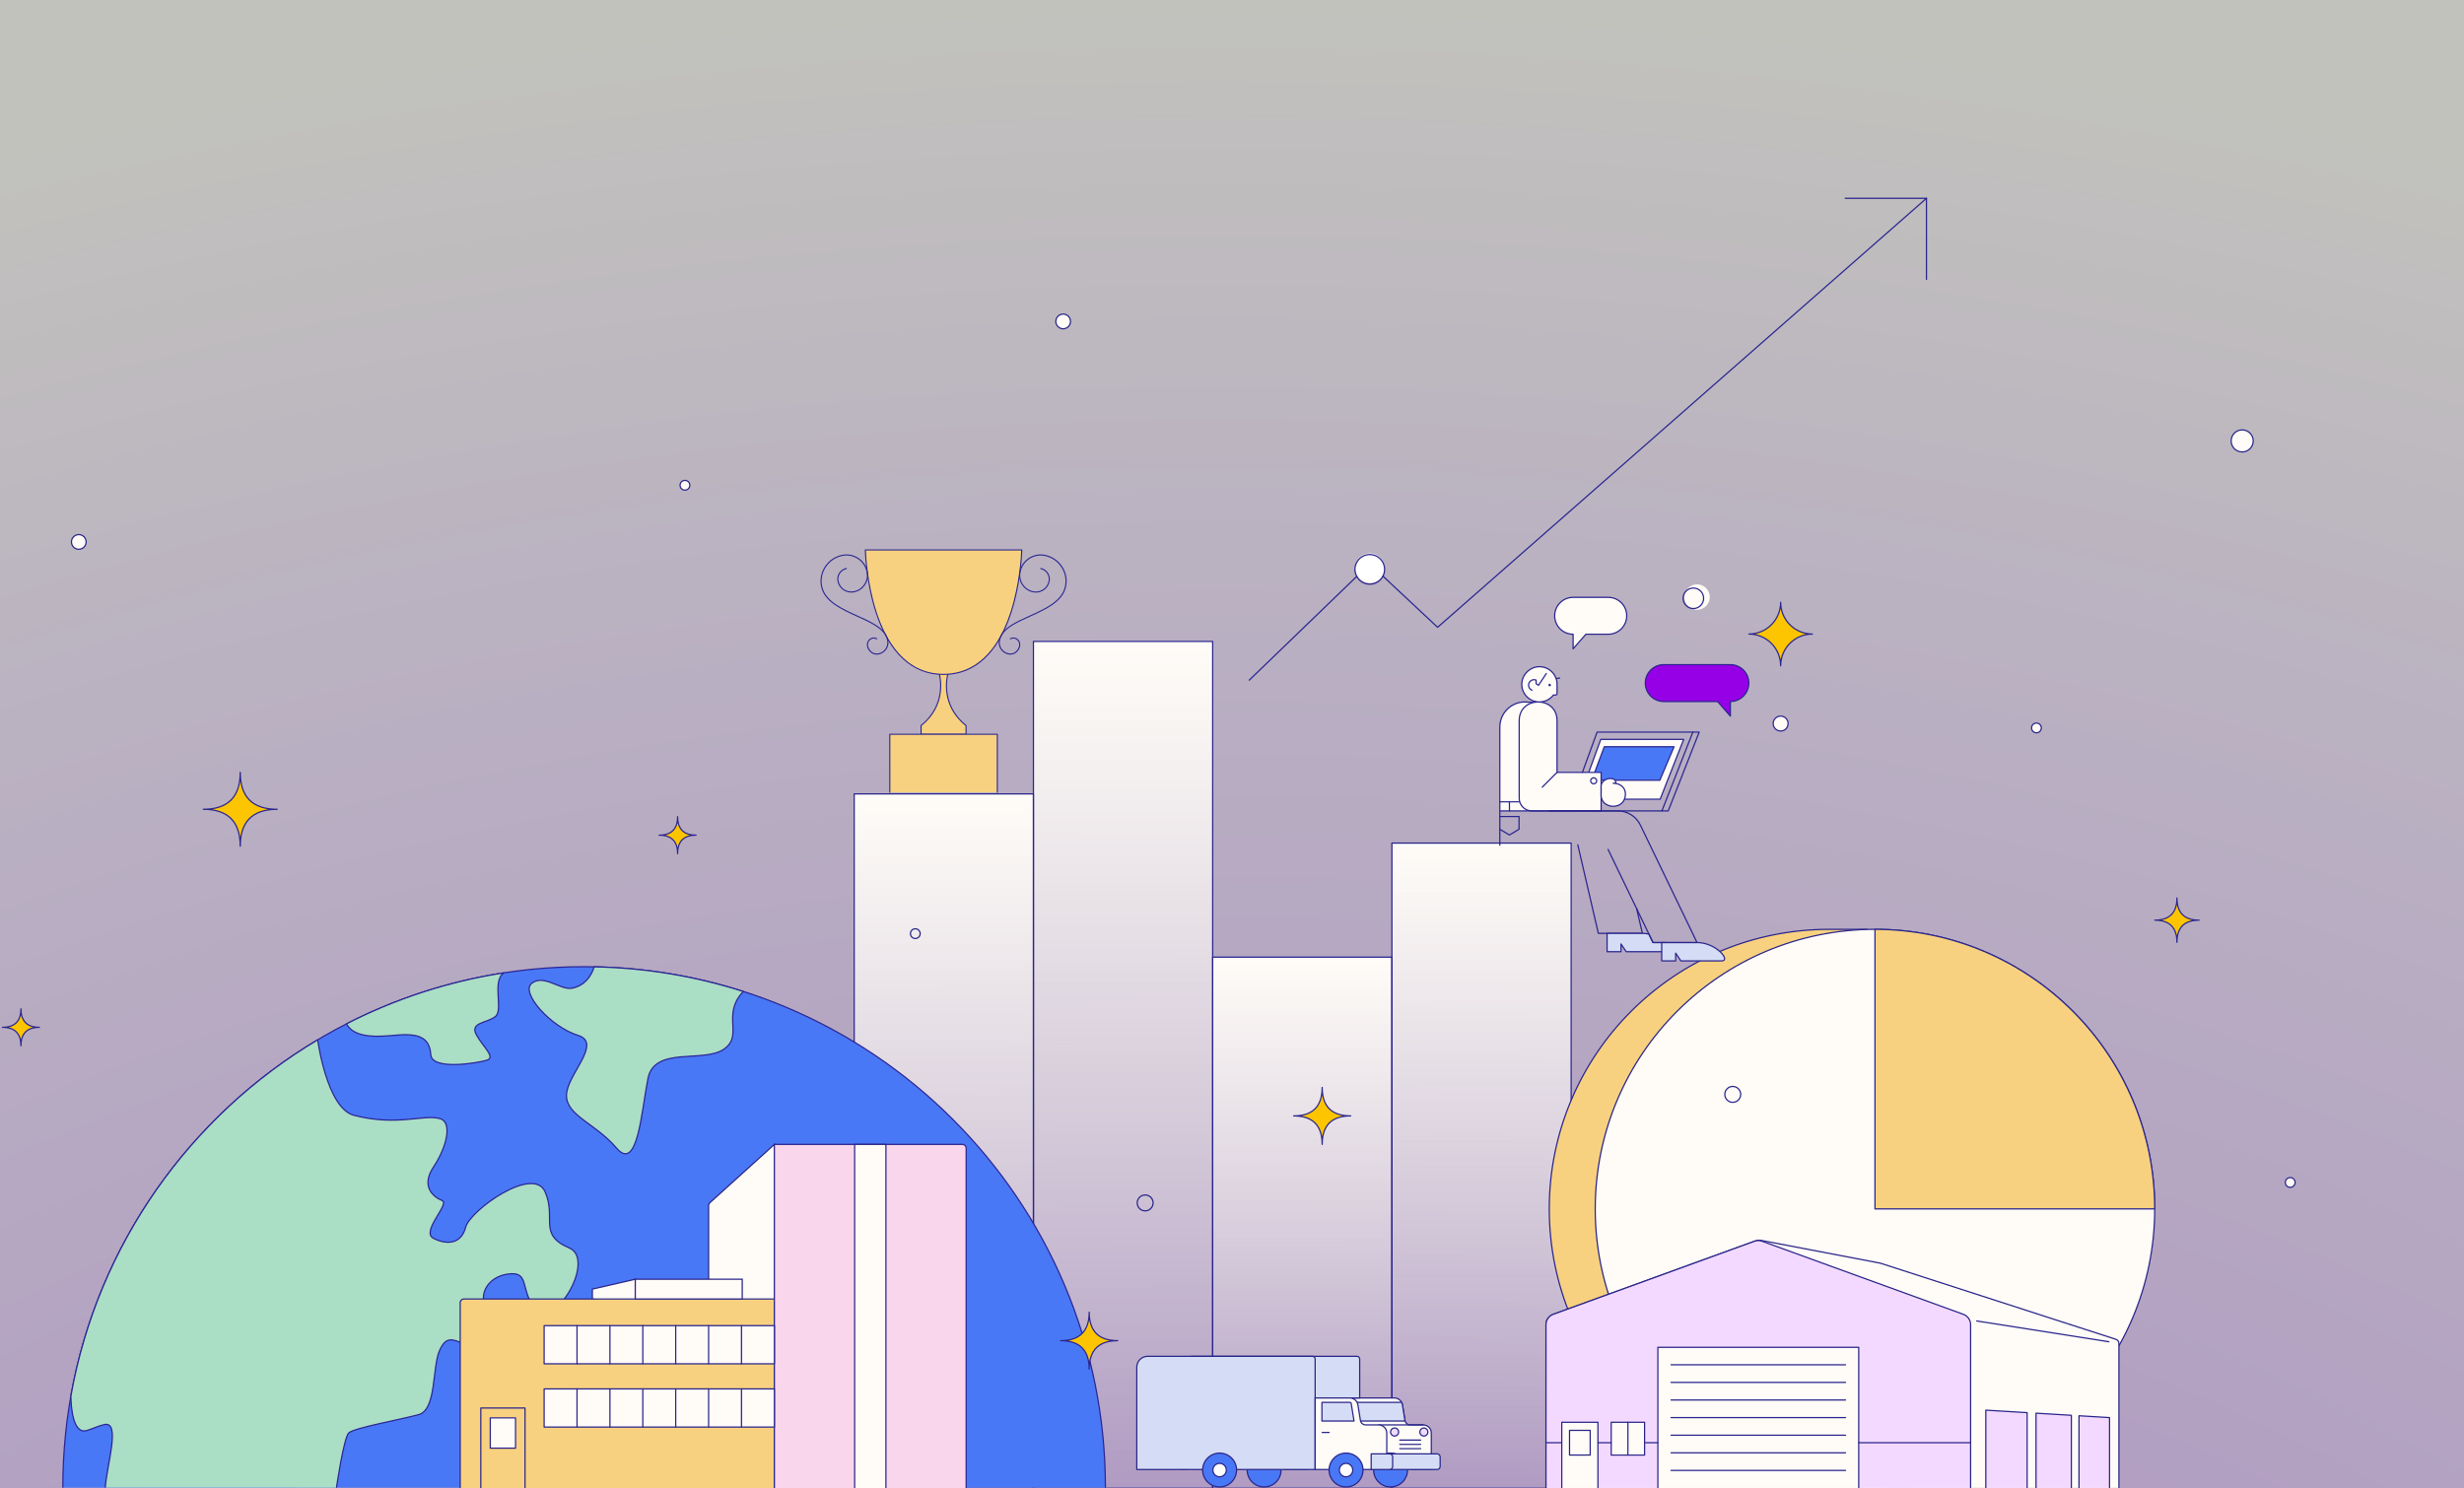 <svg fill="none" viewBox="0 0 2000 1208" xmlns="http://www.w3.org/2000/svg" xmlns:xlink="http://www.w3.org/1999/xlink"><rect x="0" y="0" width="2000" height="1208" fill="#333333" stroke="none"/><radialGradient id="a" cx="0" cy="0" gradientTransform="matrix(-17 -2054 2902.671 -24.024 1000 2054)" gradientUnits="userSpaceOnUse" r="1"><stop offset="0" stop-color="#d6a4ff"/><stop offset=".771" stop-color="#f4e7ff"/><stop offset="1" stop-color="#fffff8"/></radialGradient><linearGradient id="b"><stop offset="0" stop-color="#fffcf8"/><stop offset="1" stop-color="#fffcf8" stop-opacity="0"/></linearGradient><linearGradient id="c" gradientUnits="userSpaceOnUse" x1="1057.05" x2="1057.05" xlink:href="#b" y1="777.03" y2="1208.22"/><linearGradient id="d" gradientUnits="userSpaceOnUse" x1="1202.54" x2="1202.54" xlink:href="#b" y1="684.44" y2="1208.22"/><linearGradient id="e" gradientUnits="userSpaceOnUse" x1="911.57" x2="911.57" xlink:href="#b" y1="520.74" y2="1208.22"/><linearGradient id="f" gradientUnits="userSpaceOnUse" x1="766.097" x2="766.097" xlink:href="#b" y1="644.49" y2="1208.23"/><clipPath id="g"><path d="m0 0h2000v1208h-2000z"/></clipPath><g clip-path="url(#g)"><path d="m-1 0h2002v1208h-2002z" fill="url(#a)" opacity=".7"/><path d="m1129.79 777.03h-145.479v431.19h145.479z" fill="url(#c)"/><path d="m1275.28 684.44h-145.49v523.78h145.49z" fill="url(#d)"/><path d="m984.311 520.74h-145.483v687.48h145.483z" fill="url(#e)"/><path d="m838.838 644.49h-145.483v563.74h145.483z" fill="url(#f)"/><path d="m838.838 644.49h-145.483v563.74h145.483z" stroke="#2a258e" stroke-linecap="round" stroke-linejoin="round"/><path d="m1129.79 777.03h-145.479v431.19h145.479z" stroke="#2a258e" stroke-linecap="round" stroke-linejoin="round"/><path d="m984.311 520.74h-145.483v687.48h145.483z" stroke="#2a258e" stroke-linecap="round" stroke-linejoin="round"/><path d="m1275.28 684.44h-145.49v523.78h145.49z" stroke="#2a258e" stroke-linecap="round" stroke-linejoin="round"/><path d="m897.243 1207.71c0-233.57-189.435-422.91-423.121-422.91-233.687 0-423.122 189.34-423.122 422.91" fill="#4978f6"/><path d="m897.243 1207.71c0-233.57-189.435-422.91-423.121-422.91-233.687 0-423.122 189.34-423.122 422.91" stroke="#2b2594" stroke-linejoin="round"/><path d="m500.375 931.99c17.278 20.28 20.33-30.24 25.583-56.52 5.262-26.28 44.962-12.37 61.5-23.63 16.529-11.26-2.241-27.78 15.878-46.92-38.279-12.26-78.929-19.22-121.1-20.01-.27 1.06-4.002 14.77-18.009 17.36-9.255 1.71-22.762-11.6-32.527-4.09-9.764 7.51 15.498 35.65 37.509 42.39 20.18 6.18-9.415 32.2-9.415 48.72s23.282 22.43 40.561 42.7z" fill="#aadec5" stroke="#2b2594" stroke-linecap="round" stroke-linejoin="round"/><path d="m273.111 1207.71s5.893-40.35 9.945-44.4 41.871-10.8 56.729-14.85c14.857-4.05 10.805-39.15 17.258-52.66s11.546-7.37 30.455-.62c18.91 6.75 21.261-12.35 9.015-29.36-10.425-14.49-.11-30.93 18.649-31.77 13.857-.62 7.774 13.16 18.059 26.66 16.448 21.6 50.806-38.3 28.925-47.56-25.703-10.87-10.255-23.99-19.71-45.62-9.455-21.62-60.781 14.87-64.452 28.72-3.672 13.85-15.238 14.5-26.043 9.1-10.806-5.4 13.636-28.05 6.883-30.75s-17.689-11.1-6.883-27.32c10.805-16.22 15.497-36.42 5.102-39.17-13.867-3.67-34.507 6.45-69.735-2.68-21.961-5.69-29.364-60.76-29.434-61.28-103.552 61.67-178.54 166.26-200.351 289.23.03.28-.2 28.12 10.635 28.29 3.432.05 9.765-3.58 16.358-5.13 13.727-3.23 2.251 32.25.9 51.15" fill="#aadec5"/><path d="m273.111 1207.71s5.893-40.35 9.945-44.4 41.871-10.8 56.729-14.85c14.857-4.05 10.805-39.15 17.258-52.66s11.546-7.37 30.455-.62c18.91 6.75 21.261-12.35 9.015-29.36-10.425-14.49-.11-30.93 18.649-31.77 13.857-.62 7.774 13.16 18.059 26.66 16.449 21.6 50.806-38.3 28.925-47.56-25.703-10.87-10.255-23.99-19.71-45.62-9.455-21.62-60.781 14.87-64.452 28.72-3.672 13.85-15.238 14.5-26.043 9.1-10.806-5.4 13.636-28.05 6.883-30.75s-17.689-11.1-6.883-27.32c10.805-16.22 15.497-36.42 5.102-39.17-13.867-3.67-34.507 6.45-69.735-2.68-21.961-5.69-29.364-60.76-29.434-61.28-103.552 61.67-178.54 166.26-200.351 289.23.03.28-.2 28.12 10.635 28.29 3.432.05 9.765-3.58 16.358-5.13 13.727-3.23 2.251 32.25.9 51.15" stroke="#2b2594" stroke-linejoin="round"/><path d="m408.928 789.8c-45.312 7-88.264 21.19-127.623 41.37 7.944 15.08 35.978 8.79 47.533 8.79 11.556 0 20.03 3.09 20.801 16.17.77 13.09 37.769 6.93 45.453 4.61 7.683-2.31-3.082-10.78-8.475-20.79-5.392-10.01 8.475-9.24 15.408-14.63 6.934-5.39-3.071-28.47 6.903-35.52z" fill="#aadec5" stroke="#2b2594" stroke-linecap="round" stroke-linejoin="round"/><path d="m1515.73 754.47h-31.14c-125.41 0-227.07 101.61-227.07 226.95s101.66 226.95 227.07 226.95h31.14" fill="#f7d17f"/><path d="m1515.73 754.47h-31.14c-125.41 0-227.07 101.61-227.07 226.95s101.66 226.95 227.07 226.95h31.14" stroke="#2a258e" stroke-linejoin="round"/><path d="m1521.9 1208.36c125.4 0 227.06-101.61 227.06-226.95 0-125.341-101.66-226.95-227.06-226.95-125.41 0-227.07 101.609-227.07 226.95 0 125.34 101.66 226.95 227.07 226.95z" fill="#fffbf7"/><path d="m1521.9 1208.36c125.4 0 227.06-101.61 227.06-226.95 0-125.341-101.66-226.95-227.06-226.95-125.41 0-227.07 101.609-227.07 226.95 0 125.34 101.66 226.95 227.07 226.95z" stroke="#292589" stroke-linecap="round" stroke-linejoin="round"/><path d="m1521.9 754.47v226.95h227.06c0-125.34-101.66-226.95-227.06-226.95z" fill="#f7d17f"/><path d="m1521.9 754.47v226.95h227.06c0-125.34-101.66-226.95-227.06-226.95z" stroke="#2a258e" stroke-linejoin="round"/><path d="m1280.69 685.86 16.66 71.87h35.76l-4.63-19.95" stroke="#2a258e" stroke-linecap="round" stroke-linejoin="round"/><path d="m769.283 547.49-2.112-4.907-4.685 4.907s7.116 24.171-14.844 41.482v7.134h36.486v-7.134c-21.97-17.32-14.845-41.482-14.845-41.482z" fill="#f7d17f"/><path d="m784.128 596.55h-36.486c-.249 0-.444-.195-.444-.444v-7.134c0-.133.062-.266.169-.346 21.473-16.93 14.765-40.772 14.694-41.011-.045-.151 0-.32.106-.435l4.685-4.907c.098-.106.249-.151.399-.133.151.027.267.124.329.257l2.112 4.907c.044.098.044.204.017.302-.071.239-6.77 24.081 14.694 41.011.107.08.169.213.169.346v7.134c0 .249-.196.444-.444.444zm-36.042-.887h35.598v-6.478c-20.825-16.566-15.43-39.529-14.871-41.668l-1.783-4.152-4.047 4.241c.666 2.635 5.653 25.226-14.897 41.57v6.478z" fill="#2a258f"/><path d="m809.522 643.249v-47.143h-87.276v47.143" fill="#f7d17f"/><path d="m809.522 643.693c-.248 0-.444-.196-.444-.444v-46.699h-86.388v46.699c0 .248-.195.444-.444.444-.248 0-.443-.196-.443-.444v-47.143c0-.248.195-.443.443-.443h87.276c.249 0 .444.195.444.443v47.143c0 .248-.195.444-.444.444z" fill="#2a258f"/><path d="m702.406 446.444s2.077 101.046 63.363 101.046h.231c61.286 0 63.362-101.046 63.362-101.046z" fill="#f7d17f"/><path d="m766 547.934h-.231c-25.27 0-44.321-17.578-55.084-50.834-8.11-25.031-8.713-50.399-8.722-50.647 0-.116.044-.231.124-.32s.195-.133.32-.133h126.956c.115 0 .23.044.319.133.08.089.133.204.124.32 0 .257-.612 25.616-8.722 50.647-10.763 33.256-29.813 50.834-55.084 50.834zm-63.141-101.047c.124 3.514 1.198 26.886 8.669 49.956 7.418 22.901 22.848 50.204 54.232 50.204h.231c17.329 0 40.799-8.714 54.241-50.213 7.471-23.07 8.545-46.424 8.66-49.947h-126.024z" fill="#2a258f"/><path d="m820.073 531.457c-1.748 0-3.567-.568-5.235-1.722-3.399-2.351-6.114-7.444-2.591-14.055 3.7-6.938 13.292-11.286 23.451-15.882 12.831-5.812 26.087-11.819 28.687-23.558 1.198-5.404.195-10.968-2.822-15.653-3.079-4.773-7.835-8.056-13.389-9.228-4.366-.922-8.838-.088-12.573 2.352-3.745 2.44-6.309 6.184-7.232 10.559-.736 3.469-.071 7.018 1.864 9.991 1.934 2.972 4.915 5.013 8.385 5.741 2.759.585 5.572.053 7.932-1.482s3.975-3.904 4.561-6.655c.949-4.498-1.934-8.935-6.433-9.884-.24-.054-.39-.284-.346-.524.053-.24.293-.382.523-.346 4.978 1.047 8.173 5.954 7.125 10.932-.63 2.99-2.386 5.545-4.942 7.213-2.555 1.669-5.608 2.236-8.598 1.606-3.7-.78-6.885-2.954-8.944-6.131-2.067-3.176-2.768-6.956-1.987-10.665.967-4.597 3.673-8.545 7.613-11.118 3.939-2.565 8.642-3.443 13.247-2.476 5.794 1.225 10.745 4.641 13.949 9.619 3.15 4.889 4.197 10.692 2.945 16.326-2.697 12.174-16.166 18.279-29.192 24.179-10.018 4.534-19.476 8.82-23.035 15.493-3.247 6.104-.789 10.772 2.307 12.91 2.751 1.908 7.01 2.476 9.859-.763 2.83-3.212 2.271-6.344.94-8.048-1.171-1.491-3.425-2.449-5.812-1.198-.213.115-.488.027-.594-.186-.107-.213-.027-.488.186-.595 2.467-1.277 5.244-.701 6.921 1.438 1.544 1.97 2.218 5.563-.967 9.183-1.526 1.74-3.603 2.627-5.794 2.627z" fill="#2a258f"/><path d="m711.697 531.457c-2.192 0-4.268-.888-5.795-2.627-3.185-3.62-2.519-7.205-.967-9.183 1.677-2.148 4.463-2.724 6.921-1.438.213.116.302.382.187.595-.116.222-.382.301-.595.186-2.387-1.242-4.64-.293-5.812 1.198-1.34 1.704-1.89 4.836.941 8.048 2.848 3.238 7.107 2.662 9.858.763 3.097-2.147 5.554-6.806 2.307-12.91-3.558-6.673-13.017-10.959-23.035-15.493-13.025-5.9-26.495-11.996-29.192-24.179-1.251-5.634-.204-11.437 2.946-16.327 3.203-4.977 8.163-8.393 13.948-9.618 4.605-.967 9.308-.098 13.248 2.476 3.939 2.564 6.646 6.513 7.613 11.118.781 3.7.08 7.489-1.988 10.656-2.067 3.177-5.244 5.351-8.953 6.132-6.166 1.304-12.245-2.662-13.54-8.829-.506-2.414-.053-4.88 1.295-6.939 1.349-2.067 3.417-3.478 5.83-3.993.24-.044.479.098.524.346.053.24-.107.479-.346.524-2.183.461-4.055 1.739-5.262 3.611-1.216 1.863-1.633 4.091-1.171 6.273 1.197 5.688 6.805 9.344 12.493 8.137 3.469-.728 6.451-2.768 8.385-5.741 1.934-2.972 2.6-6.522 1.863-9.991-.923-4.366-3.487-8.119-7.231-10.559-3.745-2.44-8.208-3.274-12.573-2.351-5.564 1.171-10.311 4.454-13.39 9.228-3.017 4.694-4.028 10.248-2.822 15.652 2.6 11.739 15.865 17.746 28.687 23.558 10.16 4.596 19.752 8.944 23.452 15.883 3.522 6.619.807 11.712-2.591 14.055-1.668 1.153-3.487 1.721-5.235 1.721z" fill="#2a258f"/><path d="m1351.88 765.18h-10.19l-3.33-6.88c-1.69-.35-3.45-.56-5.26-.56h-28.64v14.89h11.29v-6.29l4.25 6.29h33.13c3.86 0 2.76-3.72-1.25-7.44z" fill="#d4ddf5"/><path d="m1351.88 765.18h-10.19l-3.33-6.88c-1.69-.35-3.45-.56-5.26-.56h-28.64v14.89h11.29v-6.29l4.25 6.29h33.13c3.86 0 2.76-3.72-1.25-7.44z" stroke="#2a258e" stroke-linecap="round" stroke-linejoin="round"/><path d="m1318.55 648.8h28.99l19.08-48.56h-67.29l-9.77 26.8" fill="#fffcf8"/><path d="m1318.55 648.8h28.99l19.08-48.56h-67.29l-9.77 26.8" stroke="#2a258e" stroke-linecap="round" stroke-linejoin="round"/><path d="m1294.59 626.57c-.44 1.18.43 2.43 1.69 2.43 1 0 1.8.81 1.8 1.8v.83c0 1 .81 1.8 1.8 1.8h47.38l11.55-27.21h-56.62l-7.61 20.34z" fill="#4978f6"/><path d="m1294.59 626.57c-.44 1.18.43 2.43 1.69 2.43 1 0 1.8.81 1.8 1.8v.83c0 1 .81 1.8 1.8 1.8h47.38l11.55-27.21h-56.62l-7.61 20.34z" stroke="#2a258e" stroke-linecap="round" stroke-linejoin="round"/><path d="m1217.39 658.3v-68.05c0-11.26 9.14-20.39 20.4-20.39l10.83.78v87.65" fill="#fffcf8"/><path d="m1217.39 658.3v-68.05c0-11.26 9.14-20.39 20.4-20.39l10.83.78v87.65" stroke="#2a258e" stroke-linecap="round" stroke-linejoin="round"/><path d="m1263.84 627.04v-42c0-20.23-30.72-20.22-30.72 0v63.07c0 5.63 4.56 10.19 10.2 10.19h56.3v-31.26z" fill="#fffcf8"/><path d="m1263.84 627.04v-42c0-20.23-30.72-20.22-30.72 0v63.07c0 5.63 4.56 10.19 10.2 10.19h56.3v-31.26z" stroke="#2a258e" stroke-linecap="round" stroke-linejoin="round"/><path d="m1284.42 627.04 11.92-32.69h77.73l-25.12 63.95h-91.54" stroke="#2a258e" stroke-linecap="round" stroke-linejoin="round"/><path d="m1263.84 627.04c-.34.333-.67.667-1 1-.5.5-.51.49-1.01.99s-.5.5-1.01 1c-.5.5-.49.51-.99 1.01s-.51.5-1.01 1-.5.5-1 1-.49.51-.99 1.02-.51.49-1.01.98-.49.51-.99 1.02-.5.5-1 1-.51.5-1.01 1-.5.51-1 1.01" stroke="#2a258e" stroke-linecap="round" stroke-linejoin="round"/><path d="m1253.07 541.94c.08.49.17.96.31 1.42s.33.92.52 1.35.43.87.68 1.28.53.82.84 1.19.66.71 1.02 1.04.75.62 1.15.89.82.51 1.27.71c.44.2.88.4 1.35.54s.93.24 1.42.31.96.11 1.45.11.96-.01 1.45-.07.95-.16 1.42-.29" stroke="#2a258e" stroke-linecap="round" stroke-linejoin="round"/><path d="m1217.39 650.93h15.62" stroke="#2a258e" stroke-linecap="round" stroke-linejoin="round"/><path d="m1225.2 650.93v7.37" stroke="#2a258e" stroke-linecap="round" stroke-linejoin="round"/><path d="m1217.39 662.88h15.62v10.32l-7.81 4.65-7.81-4.65" stroke="#2a258e" stroke-linecap="round" stroke-linejoin="round"/><path d="m1350.45 569.51c-8.27 0-14.98-6.7-14.98-14.97s6.71-14.97 14.98-14.97h54.07c8.27 0 14.97 6.7 14.97 14.97s-6.7 14.97-14.97 14.97v11.85l-10.38-11.85h-43.7z" fill="#9600e6"/><path d="m1350.45 569.51c-8.27 0-14.98-6.7-14.98-14.97s6.71-14.97 14.98-14.97h54.07c8.27 0 14.97 6.7 14.97 14.97s-6.7 14.97-14.97 14.97v11.85l-10.38-11.85h-43.7z" stroke="#2a258e" stroke-linecap="round" stroke-linejoin="round"/><path d="m1305.41 514.88c8.27 0 14.98-6.7 14.98-14.97s-6.71-14.97-14.98-14.97h-28.53c-8.27 0-14.97 6.7-14.97 14.97s6.7 14.97 14.97 14.97v11.85l10.38-11.85h18.16z" fill="#fffcf8"/><path d="m1305.41 514.88c8.27 0 14.98-6.7 14.98-14.97s-6.71-14.97-14.98-14.97h-28.53c-8.27 0-14.97 6.7-14.97 14.97s6.7 14.97 14.97 14.97v11.85l10.38-11.85h18.16z" stroke="#2a258e" stroke-linecap="round" stroke-linejoin="round"/><path d="m1374.07 594.35h5.14l-25.12 63.95h-5.14" stroke="#2a258e" stroke-linecap="round" stroke-linejoin="round"/><path d="m1377.48 495.03c5.71 0 10.33-4.62 10.33-10.32 0-5.699-4.62-10.32-10.33-10.32-5.7 0-10.32 4.621-10.32 10.32 0 5.7 4.62 10.32 10.32 10.32z" fill="#fffcf8"/><path d="m1374.48 494.03c4.6 0 8.33-3.725 8.33-8.32s-3.73-8.32-8.33-8.32c-4.59 0-8.32 3.725-8.32 8.32s3.73 8.32 8.32 8.32z" stroke="#2a258e" stroke-linecap="round" stroke-linejoin="round"/><path d="m1445.33 593.46c3.34 0 6.05-2.709 6.05-6.05s-2.71-6.05-6.05-6.05-6.05 2.709-6.05 6.05 2.71 6.05 6.05 6.05z" fill="#fffcf8"/><path d="m1445.33 593.46c3.34 0 6.05-2.709 6.05-6.05s-2.71-6.05-6.05-6.05-6.05 2.709-6.05 6.05 2.71 6.05 6.05 6.05z" stroke="#2a258e" stroke-linecap="round" stroke-linejoin="round"/><path d="m1295.98 633.89c0 .44-.11.85-.32 1.21s-.52.68-.89.89-.77.32-1.21.32-.85-.12-1.21-.33-.67-.52-.89-.88-.33-.77-.33-1.21.12-.86.32-1.21.52-.67.89-.89.77-.32 1.21-.32.85.11 1.21.32.67.52.89.89.32.77.32 1.21z" stroke="#2a258e" stroke-linecap="round" stroke-linejoin="round"/><path d="m1309.47 635.91c.5 0 .99.02 1.47.07s.98.12 1.45.23.96.26 1.4.43.9.41 1.32.65.85.5 1.22.81.75.64 1.07 1.01.6.78.84 1.2.44.86.62 1.34c.17.48.25.93.33 1.43.07.47.15.95.15 1.46s-.06.99-.11 1.45c-.05.5-.12.98-.23 1.44-.12.49-.28.94-.47 1.38-.19.46-.38.91-.63 1.31s-.53.83-.84 1.19-.68.7-1.05 1.01-.77.6-1.18.84-.85.48-1.3.66-.92.3-1.39.41-.94.22-1.43.27-.97.08-1.45.07-.97-.04-1.45-.11-.95-.2-1.42-.33-.92-.3-1.37-.49-.88-.42-1.29-.67-.83-.51-1.2-.82-.7-.67-1.01-1.05-.59-.76-.83-1.19-.42-.86-.58-1.33-.29-.91-.37-1.4c-.07-.46-.13-.95-.13-1.45 0-.74 0-.74 0-1.48s.03-.74.03-1.47 0-.74 0-1.48 0-.74 0-1.48-.03-.74-.03-1.48c0-.5.06-.98.18-1.43.13-.47.32-.92.56-1.33s.56-.78.89-1.13.69-.66 1.09-.94.81-.52 1.25-.72.89-.38 1.35-.5.95-.22 1.42-.27.98-.02 1.44.01c.5.04.98.11 1.42.26.47.16.9.39 1.26.69s.64.7.83 1.16c.17.41.29.88.29 1.41-.91.56-1.07.12-2.12.35z" fill="#fffcf8"/><path d="m1309.47 635.91c.5 0 .99.02 1.47.07s.98.12 1.45.23.96.26 1.4.43.9.41 1.32.65.85.5 1.22.81.75.64 1.07 1.01.6.78.84 1.2.44.86.62 1.34c.17.48.25.93.33 1.43.07.47.15.95.15 1.46s-.06.99-.11 1.45c-.05.5-.12.98-.23 1.44-.12.49-.28.94-.47 1.38-.19.46-.38.91-.63 1.31s-.53.83-.84 1.19-.68.7-1.05 1.01-.77.6-1.18.84-.85.48-1.3.66-.92.3-1.39.41-.94.22-1.43.27-.97.08-1.45.07-.97-.04-1.45-.11-.95-.2-1.42-.33-.92-.3-1.37-.49-.88-.42-1.29-.67-.83-.51-1.2-.82-.7-.67-1.01-1.05-.59-.76-.83-1.19-.42-.86-.58-1.33-.29-.91-.37-1.4c-.07-.46-.13-.95-.13-1.45 0-.74 0-.74 0-1.48s.03-.74.03-1.47 0-.74 0-1.48 0-.74 0-1.48-.03-.74-.03-1.48c0-.5.06-.98.18-1.43.13-.47.32-.92.56-1.33s.56-.78.89-1.13.69-.66 1.09-.94.81-.52 1.25-.72.89-.38 1.35-.5.95-.22 1.42-.27.98-.02 1.44.01c.5.04.98.11 1.42.26.47.16.9.39 1.26.69s.64.7.83 1.16c.17.41.29.88.29 1.41-.91.56-1.07.12-2.12.35z" stroke="#2a258e" stroke-linecap="round" stroke-linejoin="round"/><path d="m1377.44 765.18h-28.64v14.89h11.3v-6.29l4.25 6.29h33.12c7.73 0-4.39-14.89-20.03-14.89z" fill="#d4ddf5"/><path d="m1377.44 765.18h-28.64v14.89h11.3v-6.29l4.25 6.29h33.12c7.73 0-4.39-14.89-20.03-14.89z" stroke="#2a258e" stroke-linecap="round" stroke-linejoin="round"/><path d="m1263.86 555.56c0-7.97-6.53-14.42-14.53-14.31-7.6.11-14.01 6.51-14.12 14.11-.11 8 6.35 14.51 14.32 14.51 4.64 0 8.75-2.21 11.37-5.63h1.81c.63 0 1.14-.51 1.14-1.14v-7.53z" fill="#fffcf8" stroke="#2a258e" stroke-linecap="round" stroke-linejoin="round"/><path d="m1255.12 546.79-6.34 9.54-1.92-1.27-.04-2.95c-2.27-.92-4.84.18-5.76 2.44-.92 2.27.18 4.84 2.44 5.76" stroke="#2a258e" stroke-linecap="round" stroke-linejoin="round"/><path d="m1257.83 557.15c.57 0 1.02-.457 1.02-1.02s-.45-1.02-1.02-1.02c-.56 0-1.02.457-1.02 1.02s.46 1.02 1.02 1.02z" fill="#2a258e"/><path d="m1445.33 489c0 14.23-11.52 25.74-25.76 25.74 14.24 0 25.76 11.51 25.76 25.74 0-14.23 11.51-25.74 25.75-25.74-14.24 0-25.75-11.51-25.75-25.74z" fill="#fdc500" stroke="#2a258e" stroke-linecap="round" stroke-linejoin="round"/><path d="m1217.39 686.15v-27.85h95.72c7.84 0 14.98 4.48 18.38 11.54l45.96 95.33h-35.75l-36.43-75.56" stroke="#2a258e" stroke-linecap="round" stroke-linejoin="round"/><path d="m480.805 1054.56v-8.03l34.857-8.03v22.59z" fill="#fffbf7" stroke="#292589" stroke-miterlimit="10"/><path d="m575.171 1038.5v-59.84c0-.86.36-1.67 1-2.25l52.407-47.36v130.39h-53.397v-20.95" fill="#fffbf7"/><path d="m575.171 1038.5v-59.84c0-.86.36-1.67 1-2.25l52.407-47.36v130.39h-53.397v-20.95" stroke="#292589" stroke-miterlimit="10"/><path d="m628.569 1208.22v-153.66h-251.996c-1.671 0-3.032 1.36-3.032 3.03v150.63" fill="#f7d17f"/><path d="m628.569 1208.22v-153.66h-251.996c-1.671 0-3.032 1.36-3.032 3.03v150.63" stroke="#292589" stroke-miterlimit="10"/><path d="m784.225 1208.22v-276.13c0-1.67-1.36-3.03-3.031-3.03h-152.636v279.16" fill="#f9d6eb"/><path d="m784.225 1208.22v-276.13c0-1.67-1.36-3.03-3.031-3.03h-152.636v279.16" stroke="#2a258e" stroke-linecap="round" stroke-linejoin="round"/><path d="m693.7 1208.22v-279.16h25.393v279.16" fill="#fffbf7"/><g stroke-linecap="round" stroke-linejoin="round"><path d="m693.7 1208.22v-279.16h25.393v279.16" stroke="#292589"/><path d="m628.568 1076.18h-186.903v30.99h186.903z" fill="#fffbf7" stroke="#2a258e"/><path d="m628.568 1127.55h-186.903v30.99h186.903z" fill="#fffbf7" stroke="#2a258e"/><path d="m426.167 1208.22v-65.17h-35.897v65.17" stroke="#2a258e"/><path d="m418.463 1151.09h-20.5v24.55h20.5z" fill="#fffbf7" stroke="#2a258e"/><path d="m468.368 1076.18v30.99" stroke="#2a258e"/><path d="m495.072 1076.18v30.99" stroke="#2a258e"/><path d="m521.766 1076.18v30.99" stroke="#2a258e"/><path d="m548.468 1076.18v30.99" stroke="#2a258e"/><path d="m575.171 1076.18v30.99" stroke="#2a258e"/><path d="m601.865 1076.18v30.99" stroke="#2a258e"/><path d="m468.368 1127.55v30.99" stroke="#2a258e"/><path d="m495.072 1127.55v30.99" stroke="#2a258e"/><path d="m521.766 1127.55v30.99" stroke="#2a258e"/><path d="m548.468 1127.55v30.99" stroke="#2a258e"/><path d="m575.171 1127.55v30.99" stroke="#2a258e"/><path d="m601.865 1127.55v30.99" stroke="#2a258e"/></g><path d="m602.466 1038.5h-86.804v16.06h86.804z" fill="#fffbf7" stroke="#292589" stroke-miterlimit="10"/><path d="m1406.45 894.9c3.57 0 6.46-2.888 6.46-6.45s-2.89-6.45-6.46-6.45c-3.56 0-6.45 2.888-6.45 6.45s2.89 6.45 6.45 6.45z" stroke="#292589" stroke-linecap="round" stroke-linejoin="round"/><path d="m742.952 761.9c2.184 0 3.953-1.768 3.953-3.95 0-2.181-1.769-3.95-3.953-3.95-2.183 0-3.953 1.769-3.953 3.95 0 2.182 1.77 3.95 3.953 3.95z" stroke="#292589" stroke-linecap="round" stroke-linejoin="round"/><path d="m63.953 445.9c3.288 0 5.953-2.664 5.953-5.95s-2.665-5.95-5.953-5.95c-3.288 0-5.953 2.664-5.953 5.95s2.665 5.95 5.953 5.95z" fill="#fffcf8" stroke="#292589" stroke-linecap="round" stroke-linejoin="round"/><path d="m555.952 397.9c2.184 0 3.953-1.768 3.953-3.95 0-2.181-1.769-3.95-3.953-3.95-2.183 0-3.953 1.769-3.953 3.95 0 2.182 1.77 3.95 3.953 3.95z" fill="#fffcf8" stroke="#292589" stroke-linecap="round" stroke-linejoin="round"/><path d="m862.952 266.9c3.288 0 5.953-2.664 5.953-5.95s-2.665-5.95-5.953-5.95-5.953 2.664-5.953 5.95 2.665 5.95 5.953 5.95z" fill="#fffcf8" stroke="#292589" stroke-linecap="round" stroke-linejoin="round"/><path d="m1819.95 366.9c4.95 0 8.96-4.007 8.96-8.95s-4.01-8.95-8.96-8.95c-4.94 0-8.95 4.007-8.95 8.95s4.01 8.95 8.95 8.95z" fill="#fffcf8" stroke="#292589" stroke-linecap="round" stroke-linejoin="round"/><path d="m1652.95 594.9c2.19 0 3.96-1.768 3.96-3.95 0-2.181-1.77-3.95-3.96-3.95-2.18 0-3.95 1.769-3.95 3.95 0 2.182 1.77 3.95 3.95 3.95z" fill="#fffcf8" stroke="#292589" stroke-linecap="round" stroke-linejoin="round"/><path d="m1858.95 963.9c2.19 0 3.96-1.768 3.96-3.95 0-2.181-1.77-3.95-3.96-3.95-2.18 0-3.95 1.769-3.95 3.95 0 2.182 1.77 3.95 3.95 3.95z" fill="#fffcf8" stroke="#292589" stroke-linecap="round" stroke-linejoin="round"/><path d="m929.519 983.01c3.564 0 6.453-2.888 6.453-6.45s-2.889-6.45-6.453-6.45-6.454 2.888-6.454 6.45 2.89 6.45 6.454 6.45z" stroke="#292589" stroke-linecap="round" stroke-linejoin="round"/><path d="m1096.35 905.92c-15.43 0-23.15 7.71-23.15 23.14 0-15.43-7.71-23.14-23.15-23.14 15.44 0 23.15-7.71 23.15-23.14 0 15.43 7.72 23.14 23.15 23.14z" fill="#fdc500"/><path d="m1096.35 905.92c-15.43 0-23.15 7.71-23.15 23.14 0-15.43-7.71-23.14-23.15-23.14 15.44 0 23.15-7.71 23.15-23.14 0 15.43 7.72 23.14 23.15 23.14z" stroke="#2a258e" stroke-linecap="round" stroke-linejoin="round"/><path d="m907.248 1088.39c-15.438 0-23.152 7.71-23.152 23.14 0-15.43-7.714-23.14-23.152-23.14 15.438 0 23.152-7.71 23.152-23.14 0 15.43 7.714 23.14 23.152 23.14z" fill="#fdc500"/><path d="m907.248 1088.39c-15.438 0-23.152 7.71-23.152 23.14 0-15.43-7.714-23.14-23.152-23.14 15.438 0 23.152-7.71 23.152-23.14 0 15.43 7.714 23.14 23.152 23.14z" stroke="#2a258e" stroke-linecap="round" stroke-linejoin="round"/><path d="m1719.91 1207.92v-117.24c0-1.54-1-2.91-2.47-3.39l-190.92-61.72c-.14-.05-.28-.08-.43-.11l-96.49-18.45c-1.58-.3-3.2-.17-4.71.38l-164.16 59.62c-3.53 1.28-5.87 4.62-5.87 8.36v132.55" fill="#fffbf7"/><path d="m1719.91 1207.92v-117.24c0-1.54-1-2.91-2.47-3.39l-190.92-61.72c-.14-.05-.28-.08-.43-.11l-96.49-18.45c-1.58-.3-3.2-.17-4.71.38l-164.16 59.62c-3.53 1.28-5.87 4.62-5.87 8.36v132.55" stroke="#292589" stroke-linecap="round" stroke-linejoin="round"/><path d="m1604.49 1072.4 107.26 16.88" stroke="#2a258e" stroke-linecap="round" stroke-linejoin="round"/><path d="m1599.52 1207.92v-132.55c0-3.74-2.35-7.09-5.87-8.36l-163.42-59.35c-1.96-.71-4.12-.71-6.08 0l-163.42 59.35c-3.53 1.28-5.87 4.62-5.87 8.36v132.55" fill="#f3d9ff"/><path d="m1599.52 1207.92v-132.55c0-3.74-2.35-7.09-5.87-8.36l-163.42-59.35c-1.96-.71-4.12-.71-6.08 0l-163.42 59.35c-3.53 1.28-5.87 4.62-5.87 8.36v132.55" stroke="#292589" stroke-linecap="round" stroke-linejoin="round"/><path d="m1297.03 1207.92v-53.29h-29.35v53.29" fill="#fffcf8"/><path d="m1297.03 1207.92v-53.29h-29.35v53.29" stroke="#292589" stroke-linecap="round" stroke-linejoin="round"/><path d="m1290.74 1161.2h-16.77v20.07h16.77z" fill="#fffbf7" stroke="#292589" stroke-linecap="round" stroke-linejoin="round"/><path d="m1508.71 1207.92v-114.13h-163.04v114.13" fill="#fffcf8"/><path d="m1508.71 1207.92v-114.13h-163.04v114.13" stroke="#292589" stroke-linecap="round" stroke-linejoin="round"/><path d="m1356.38 1107.97h141.61" stroke="#2a258e" stroke-linecap="round" stroke-linejoin="round"/><path d="m1356.38 1122.26h141.61" stroke="#2a258e" stroke-linecap="round" stroke-linejoin="round"/><path d="m1356.38 1136.56h141.61" stroke="#2a258e" stroke-linecap="round" stroke-linejoin="round"/><path d="m1356.38 1150.85h141.61" stroke="#2a258e" stroke-linecap="round" stroke-linejoin="round"/><path d="m1356.38 1165.15h141.61" stroke="#2a258e" stroke-linecap="round" stroke-linejoin="round"/><path d="m1356.38 1179.44h141.61" stroke="#2a258e" stroke-linecap="round" stroke-linejoin="round"/><path d="m1356.38 1193.74h141.61" stroke="#2a258e" stroke-linecap="round" stroke-linejoin="round"/><path d="m1334.89 1154.63h-27.09v26.65h27.09z" fill="#fffbf7" stroke="#292589" stroke-linecap="round" stroke-linejoin="round"/><path d="m1321.36 1154.63v26.64" stroke="#2a258e" stroke-linecap="round" stroke-linejoin="round"/><path d="m1297.03 1171.24h10.77" stroke="#2a258e" stroke-linecap="round" stroke-linejoin="round"/><path d="m1254.86 1171.24h12.75" stroke="#2a258e" stroke-linecap="round" stroke-linejoin="round"/><path d="m1334.9 1171.24h10.77" stroke="#2a258e" stroke-linecap="round" stroke-linejoin="round"/><path d="m1508.71 1171.24h90.8" stroke="#2a258e" stroke-linecap="round" stroke-linejoin="round"/><path d="m1645.39 1207.92v-61.09l-33.53-2.02v63.11" fill="#f3d9ff"/><path d="m1645.39 1207.92v-61.09l-33.53-2.02v63.11" stroke="#292589" stroke-linecap="round" stroke-linejoin="round"/><path d="m1681.29 1207.92v-58.93l-28.67-1.73v60.66" fill="#f3d9ff"/><path d="m1681.29 1207.92v-58.93l-28.67-1.73v60.66" stroke="#292589" stroke-linecap="round" stroke-linejoin="round"/><path d="m1712.28 1207.92v-57.07l-24.78-1.49v58.56" fill="#f3d9ff"/><g stroke-linecap="round" stroke-linejoin="round"><path d="m1712.28 1207.92v-57.07l-24.78-1.49v58.56" stroke="#292589"/><path d="m1131.8 1134.91c3.24 0 6 2.35 6.53 5.55l2.03 12.62c.34 2.13 2.18 3.7 4.34 3.7h10.46c3.66 0 6.61 2.96 6.61 6.6v29.62h-16.31c-2.28-7.07-8.92-12.19-16.75-12.19s-14.47 5.12-16.76 12.19l-16.28-58.09h36.14z" fill="#fffcf8" stroke="#292589"/><path d="m967.658 1101.1h133.772c1.23 0 2.21.99 2.21 2.2v31.61h-12.35v20.65h12.35v25.41c-4.6-3.34-11.11-2.89-18.36-2.89-13.92 0-25.2 5.14-25.2 14.64 0 .09.02.18.02.28h-17.27c-2.29-7.07-8.92-12.19-16.75-12.19-3.24 0-6.28.89-8.89 2.42-3.44-7.7-14.36-10.78-27.311-10.78-15.718 0-28.454 5.73-28.454 15.96 0 1.59.31 3.12.88 4.59h-3.451v-83.09c0-4.86 3.941-8.8 8.804-8.8z" fill="#d4ddf5" stroke="#292589"/><path d="m1109.33 1162.89h5.65" stroke="#2a258e"/><g stroke="#292589"><path d="m1142.46 1193.41c0 7.6-6.17 13.75-13.76 13.75-7.6 0-13.76-6.16-13.76-13.75 0-7.6 6.17-13.75 13.76-13.75s13.76 6.16 13.76 13.75z" fill="#4978f6"/><path d="m1039.83 1193.41c0 7.6-6.16 13.75-13.75 13.75-7.61 0-13.76-6.16-13.76-13.75s6.16-13.75 13.76-13.75c7.59 0 13.75 6.16 13.75 13.75z" fill="#4978f6"/><path d="m1166.47 1180.28h-40.84v12.72h40.84c1.38 0 2.49-1.12 2.49-2.49v-7.73c0-1.38-1.12-2.49-2.49-2.49z" fill="#d4ddf5"/><path d="m1153.13 1169.1h-16.95"/><path d="m1153.13 1172.58h-16.95"/><path d="m1153.13 1176.06h-16.95"/><path d="m1065.3 1101.1h-133.781c-4.862 0-8.804 3.94-8.804 8.8v83.09h144.785v-89.69c0-1.22-.98-2.2-2.2-2.2z" fill="#d4ddf5"/><path d="m1119.03 1156.78h36.13"/><path d="m1155.74 1165.82c1.8 0 3.26-1.46 3.26-3.26s-1.46-3.26-3.26-3.26-3.26 1.46-3.26 3.26 1.46 3.26 3.26 3.26z" fill="#efdaff"/><path d="m1131.98 1165.82c1.8 0 3.26-1.46 3.26-3.26s-1.46-3.26-3.26-3.26-3.26 1.46-3.26 3.26 1.46 3.26 3.26 3.26z" fill="#efdaff"/><path d="m1100.69 1153.64h39.8c-.06-.19-.11-.37-.14-.57l-2.03-12.62c-.11-.71-.35-1.36-.67-1.97h-41.02l4.06 15.15z" fill="#d4ddf5"/><path d="m1119.02 1156.78h-10.45c-2.16 0-4-1.57-4.34-3.7l-2.03-12.62c-.51-3.2-3.29-5.55-6.53-5.55h-28.17v58.09h58.13v-29.62c0-3.65-2.96-6.6-6.61-6.6z" fill="#fffcf8"/></g><path d="m1073.2 1162.89h5.64" stroke="#2a258e"/><path d="m1073 1153.64v-15.15h22.67c.54 0 1 .39 1.09.92l2.29 14.22h-26.04z" fill="#d4ddf5" stroke="#292589"/><path d="m1127.92 1180.28h-14.95v12.72h14.95c1.38 0 2.49-1.12 2.49-2.49v-7.73c0-1.38-1.12-2.49-2.49-2.49z" fill="#d4ddf5" stroke="#292589"/><path d="m1106.33 1193.41c0 7.6-6.16 13.75-13.76 13.75s-13.76-6.16-13.76-13.75c0-7.6 6.17-13.75 13.76-13.75 7.6 0 13.76 6.16 13.76 13.75z" fill="#4978f6" stroke="#292589"/><path d="m1098.02 1193.45c0 3.01-2.44 5.45-5.45 5.45s-5.45-2.44-5.45-5.45 2.44-5.45 5.45-5.45 5.45 2.44 5.45 5.45z" fill="#fff" stroke="#292589"/><path d="m1003.7 1193.41c0 7.6-6.168 13.75-13.761 13.75-7.604 0-13.757-6.16-13.757-13.75 0-7.6 6.163-13.75 13.757-13.75 7.593 0 13.761 6.16 13.761 13.75z" fill="#4978f6" stroke="#292589"/><path d="m989.939 1198.9c3.011 0 5.453-2.44 5.453-5.45s-2.442-5.45-5.453-5.45-5.453 2.44-5.453 5.45 2.442 5.45 5.453 5.45z" fill="#fff" stroke="#292589"/><path d="m1014.02 552.15 97.84-94.42 55.03 51.53 396.8-348.27" stroke="#2a258e"/></g><path d="m1123.87 461.22c0 .49-.03.97-.09 1.45s-.14.96-.26 1.43-.25.94-.42 1.39-.4.88-.63 1.31-.46.85-.74 1.25-.58.77-.91 1.14c-.32.37-.65.72-1.01 1.04s-.74.62-1.14.9-.83.5-1.26.72-.85.46-1.3.63-.91.31-1.39.43-.95.18-1.43.24-.96.1-1.45.1-.97-.04-1.45-.1-.96-.13-1.43-.24-.93-.28-1.38-.45-.9-.35-1.33-.58-.83-.49-1.23-.77-.79-.56-1.15-.88-.69-.68-1.01-1.04-.64-.73-.91-1.13-.53-.81-.76-1.24-.4-.88-.58-1.34-.34-.9-.45-1.38-.21-.94-.26-1.43-.09-.96-.09-1.45.02-.98.08-1.45.15-.96.26-1.43.3-.92.47-1.37.36-.9.59-1.33.49-.83.77-1.23.55-.8.87-1.16.66-.71 1.02-1.03.74-.62 1.14-.9.83-.49 1.26-.72.86-.44 1.31-.61.91-.34 1.38-.45.95-.18 1.43-.24.96-.1 1.45-.1.98.03 1.45.09.95.18 1.42.29.94.23 1.39.4.9.37 1.33.59.82.51 1.22.78.78.57 1.14.89.7.66 1.02 1.02c.33.36.65.72.93 1.12s.53.81.76 1.24.4.88.57 1.33.31.91.43 1.38.21.94.27 1.42.09.96.09 1.45z" fill="#fff"/><path d="m1123.87 462.22c0 .49-.03.97-.09 1.45s-.14.96-.26 1.43-.25.94-.42 1.39-.4.88-.63 1.31-.46.85-.74 1.25-.58.77-.91 1.14c-.32.37-.65.72-1.01 1.04s-.74.62-1.14.9-.83.5-1.26.72-.85.46-1.3.63-.91.31-1.39.43-.95.18-1.43.24-.96.1-1.45.1-.97-.04-1.45-.1-.96-.13-1.43-.24-.93-.28-1.38-.45-.9-.35-1.33-.58-.83-.49-1.23-.77-.79-.56-1.15-.88-.69-.68-1.01-1.04-.64-.73-.91-1.13-.53-.81-.76-1.24-.4-.88-.58-1.34-.34-.9-.45-1.38-.21-.94-.26-1.43-.09-.96-.09-1.45.02-.98.08-1.45.15-.96.26-1.43.3-.92.47-1.37.36-.9.59-1.33.49-.83.77-1.23.55-.8.87-1.16.66-.71 1.02-1.03.74-.62 1.14-.9.83-.49 1.26-.72.86-.44 1.31-.61.91-.34 1.38-.45.95-.18 1.43-.24.96-.1 1.45-.1.98.03 1.45.09.95.18 1.42.29.94.23 1.39.4.9.37 1.33.59.82.51 1.22.78.78.57 1.14.89.7.66 1.02 1.02c.33.36.65.72.93 1.12s.53.81.76 1.24.4.88.57 1.33.31.91.43 1.38.21.94.27 1.42.09.96.09 1.45z" stroke="#2a258e" stroke-linecap="round" stroke-linejoin="round"/><path d="m1563.69 226.87v-65.88" stroke="#2a258e" stroke-linecap="round" stroke-linejoin="round"/><path d="m1497.77 160.99h65.92" stroke="#2a258e" stroke-linecap="round" stroke-linejoin="round"/><path d="m32 834c-10 0-15 5-15 15 0-10-5-15-15-15 10 0 15-5 15-15 0 10 5 15 15 15z" fill="#fdc500" stroke="#2a258f" stroke-linecap="round" stroke-linejoin="round"/><path d="m565 678c-10 0-15 5-15 15 0-10-5-15-15-15 10 0 15-5 15-15 0 10 5 15 15 15z" fill="#fdc500" stroke="#2a258f" stroke-linecap="round" stroke-linejoin="round"/><path d="m225 657c-20 0-30 10-30 30 0-20-10-30-30-30 20 0 30-10 30-30 0 20 10 30 30 30z" fill="#fdc500" stroke="#2a258f" stroke-linecap="round" stroke-linejoin="round"/><path d="m1785 747c-12 0-18 6-18 18 0-12-6-18-18-18 12 0 18-6 18-18 0 12 6 18 18 18z" fill="#fdc500" stroke="#2a258f" stroke-linecap="round" stroke-linejoin="round"/></g></svg>